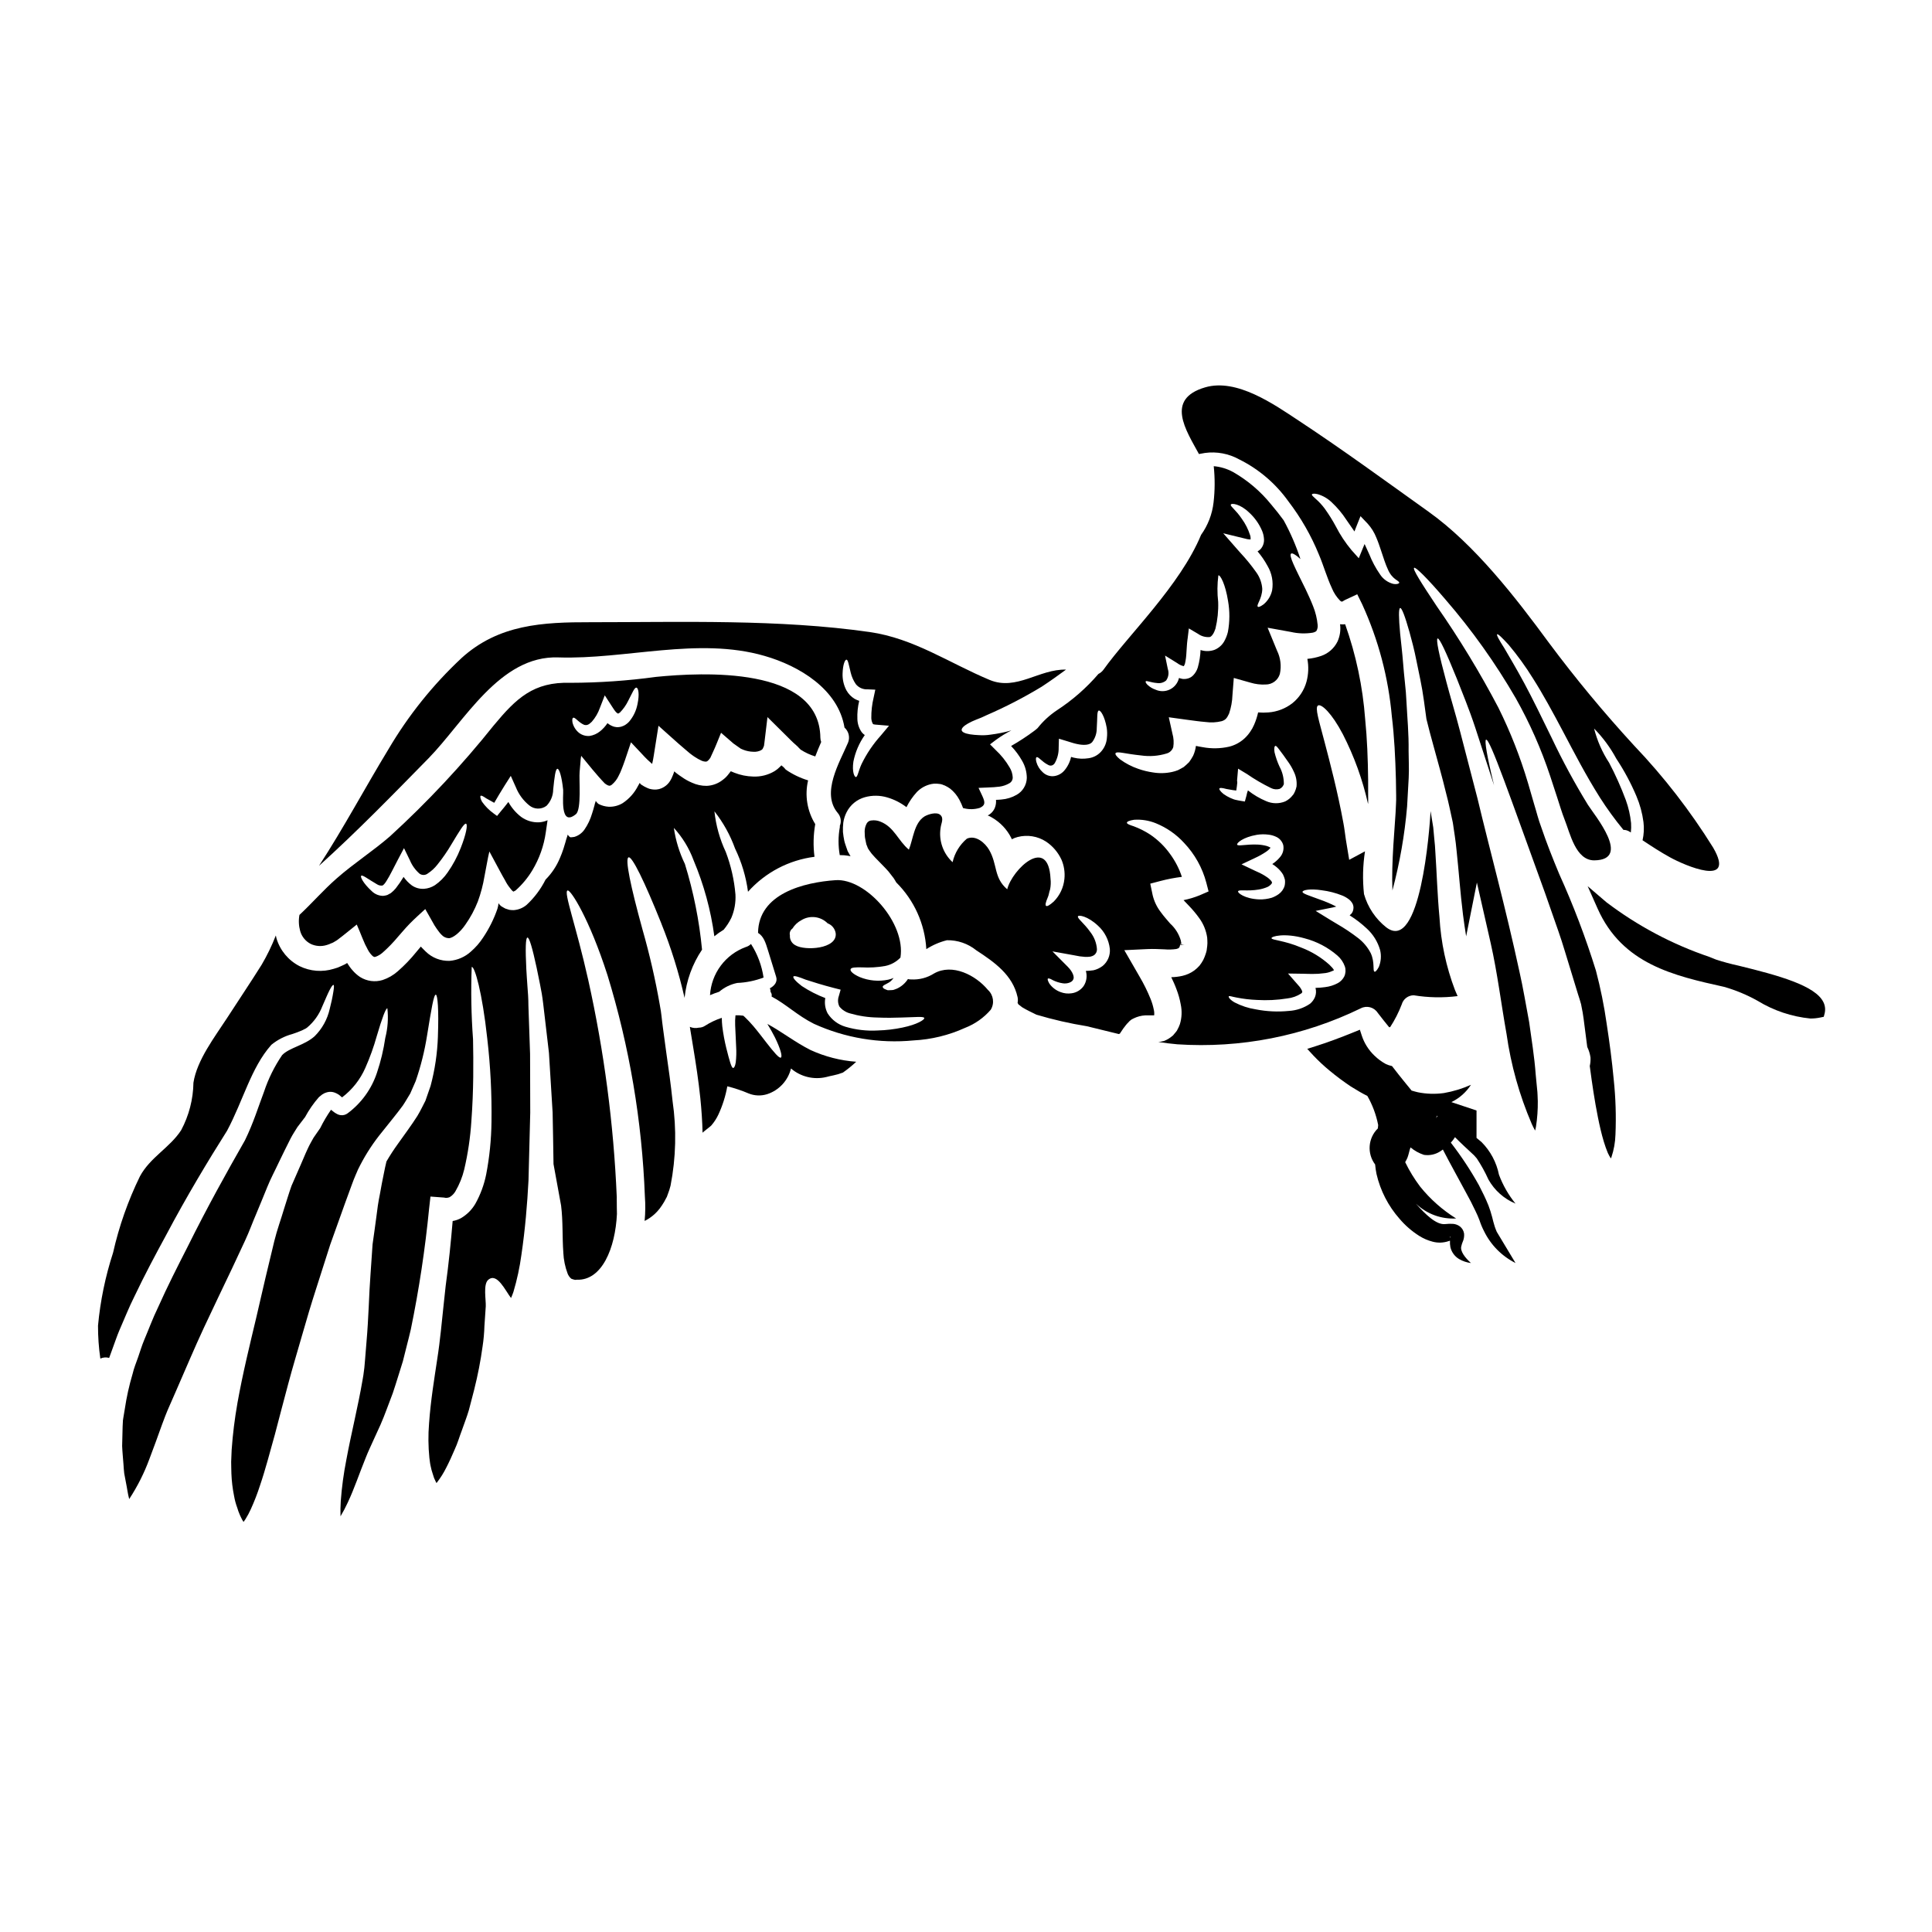 <?xml version="1.0" encoding="UTF-8"?>
<!-- Uploaded to: ICON Repo, www.iconrepo.com, Generator: ICON Repo Mixer Tools -->
<svg fill="#000000" width="800px" height="800px" version="1.1" viewBox="144 144 512 512" xmlns="http://www.w3.org/2000/svg">
 <g>
  <path d="m226.32 394.14c1.348 0.641 2.883 0.742 4.301 0.289 0.395-0.109 0.777-0.258 1.145-0.441 0.199-0.059 0.391-0.141 0.57-0.242l0.926-0.551c1.832-1.344 3.543-2.816 5.285-4.184 0.508 1.164 0.996 2.332 1.457 3.504l0.746 1.738 0.746 1.453 0.004-0.004c0.066 0.156 0.148 0.305 0.242 0.441l0.195 0.266h0.004c0.094 0.172 0.211 0.328 0.352 0.465 0.172 0.223 0.371 0.422 0.598 0.594 0.355 0.152 0.195 0.176 0.66 0.086 0.672-0.242 1.289-0.609 1.828-1.078 1.496-1.324 2.887-2.758 4.16-4.297l1.059-1.211c0.617-0.703 1.324-1.52 2.004-2.203 1.371-1.387 2.777-2.644 4.098-3.852 0.82 1.477 1.633 2.91 2.449 4.328 0.395 0.641 0.789 1.18 1.211 1.738 0.188 0.254 0.391 0.488 0.617 0.711 0.473 0.547 1.148 0.887 1.871 0.941 1.102 0.09 3.148-1.605 4.453-3.543v0.004c1.367-1.93 2.488-4.016 3.348-6.219 0.785-2.148 1.367-4.367 1.742-6.625 0.484-2.363 0.883-4.981 1.301-6.59l2.773 5.156c0.465 0.859 0.949 1.762 1.41 2.531h-0.004c0.375 0.746 0.832 1.449 1.367 2.094l0.355 0.441c0.133 0.176 0.109 0.109 0.176 0.176 0.066 0.066 0.176 0.176 0.219 0.176 0.043 0 0.043 0.043 0 0.086v0.004c0.215-0.09 0.422-0.191 0.621-0.309 1.754-1.551 3.266-3.367 4.469-5.375 1.855-3.082 3.07-6.504 3.566-10.066 0.176-1.211 0.312-2.246 0.465-3.195-0.723 0.32-1.5 0.508-2.289 0.551-1.695 0.062-3.359-0.449-4.727-1.453-1.379-1.066-2.527-2.406-3.367-3.938-0.746 0.969-1.477 1.871-2.137 2.641l-0.859 1.059-0.906-0.66c-1.191-0.855-2.234-1.906-3.082-3.106-0.465-0.863-0.551-1.434-0.355-1.574 0.195-0.141 0.703 0.152 1.477 0.68 0.531 0.289 1.234 0.703 2.117 1.18 0.789-1.367 1.695-2.887 2.754-4.582l1.629-2.559 1.348 3.019 0.004 0.004c0.75 1.875 1.969 3.527 3.543 4.801 1.316 1.09 3.211 1.137 4.578 0.109 1.113-1.152 1.746-2.688 1.766-4.293 0.332-3.238 0.594-5.555 1.145-5.512 0.465 0.043 1.125 1.969 1.5 5.594 0.129 1.324-0.992 10 3.371 6.434 1.543-1.254 0.789-9.211 0.992-11.238 0.066-0.746 0.129-1.52 0.195-2.266l0.09-1.125 0.129-0.84c1.695 2.051 4.121 5.117 6.234 7.293v0.004c0.23 0.191 0.484 0.355 0.754 0.484 0.086 0.023 0.172 0.109 0.238 0.09s0.242 0.109 0.309 0.043c0.133 0.02 0.27-0.066 0.508-0.195 0.824-0.672 1.48-1.523 1.918-2.492 0.305-0.566 0.566-1.156 0.785-1.762 0.289-0.746 0.574-1.477 0.84-2.266 0.527-1.574 1.078-3.172 1.605-4.781 0.82 0.859 1.633 1.719 2.449 2.602 0.816 0.883 1.715 1.871 2.621 2.641l0.527 0.484 0.066-0.219c0.129-0.504 0.238-1.145 0.352-1.828 0.422-2.644 0.84-5.332 1.277-8.066 2.336 2.051 4.801 4.363 7.246 6.41l0.93 0.789 0.219 0.176 0.109 0.086 0.238 0.176c0.289 0.195 0.594 0.461 0.906 0.637h0.004c0.539 0.363 1.105 0.68 1.695 0.949 0.379 0.18 0.789 0.277 1.207 0.289 0.219-0.066 0.289 0 0.551-0.27 0.168-0.105 0.305-0.258 0.395-0.438l0.133-0.156c0.043-0.043 0.066 0 0.172-0.285l0.574-1.254c0.789-1.652 1.477-3.504 2.203-5.246 1.078 0.949 2.18 1.898 3.281 2.844l1.672 1.18h0.008c0.148 0.141 0.328 0.242 0.527 0.305l0.355 0.152-0.004 0.004c0.879 0.348 1.812 0.535 2.758 0.551 0.715 0.047 1.434-0.105 2.07-0.441 0.066-0.109 0.219-0.129 0.27-0.219l0.043-0.066c0.02-0.043 0 0.066 0.129-0.215l-0.004-0.004c0.105-0.191 0.191-0.395 0.266-0.598l0.113-0.816c0.266-2.266 0.527-4.539 0.816-6.828 1.629 1.609 3.258 3.238 4.914 4.867 0.883 0.883 1.781 1.805 2.664 2.555l0.484 0.441c0.086 0.09 0.133 0.199 0.242 0.27l0.484 0.484c1.199 0.781 2.504 1.387 3.875 1.805 0.508-1.312 1.035-2.59 1.574-3.832-0.141-0.367-0.215-0.754-0.219-1.148-0.242-19.035-31.461-17.293-43.508-16.105-7.531 1.031-15.117 1.555-22.715 1.574-9.762-0.312-14.367 4.098-20.289 11.234h-0.004c-8.398 10.523-17.613 20.371-27.551 29.457-4.539 3.938-9.648 7.203-14.141 11.168-3.481 3.043-6.481 6.523-9.84 9.652v-0.004c-0.262 1.422-0.195 2.887 0.195 4.277 0.41 1.465 1.41 2.695 2.762 3.398zm69.551-59.902c0.465-0.332 1.434 1.234 2.934 1.852 0.703 0.176 1.18 0.023 2.027-0.816 0.938-1.07 1.664-2.312 2.137-3.656l1.301-3.348 2.027 3.129 0.395 0.594h-0.004c0.184 0.277 0.391 0.539 0.613 0.789 0.125 0.105 0.254 0.203 0.395 0.285-0.023 0.062 0.176 0.105 0.637-0.289v0.004c0.867-0.898 1.59-1.926 2.137-3.043 1.102-2.09 1.652-3.566 2.18-3.504s0.863 1.742 0.289 4.383c-0.324 1.688-1.074 3.266-2.18 4.582-0.195 0.234-0.418 0.441-0.66 0.617-0.273 0.23-0.574 0.418-0.902 0.551-0.766 0.363-1.633 0.441-2.449 0.223-0.645-0.191-1.246-0.516-1.758-0.949-0.543 0.816-1.207 1.543-1.969 2.16-0.801 0.652-1.758 1.078-2.773 1.234-0.984 0.082-1.965-0.199-2.758-0.789-0.898-0.707-1.527-1.703-1.781-2.816-0.098-0.664-0.055-1.078 0.164-1.191zm-52.035 44.062c0.422 0.297 0.938 0.438 1.453 0.391 0.199-0.02 0.641-0.418 1.102-1.18 0.949-1.457 1.895-3.504 3.019-5.621l1.652-3.125 1.574 3.234c0.57 1.363 1.445 2.574 2.555 3.543 0.664 0.465 1.551 0.438 2.184-0.066 0.977-0.641 1.84-1.438 2.555-2.359 1.398-1.742 2.664-3.586 3.793-5.512 2.023-3.348 3.301-5.512 3.785-5.309 0.484 0.199 0.066 2.688-1.434 6.481v-0.004c-0.887 2.273-2.043 4.43-3.445 6.43-0.902 1.316-2.039 2.461-3.352 3.367-0.871 0.566-1.871 0.898-2.906 0.973-1.152 0.07-2.293-0.246-3.238-0.906-0.84-0.629-1.578-1.387-2.18-2.246-0.629 1.047-1.32 2.055-2.07 3.019-0.391 0.473-0.836 0.902-1.32 1.277-0.289 0.172-0.617 0.352-0.926 0.504-0.359 0.113-0.73 0.188-1.102 0.223-1.113-0.008-2.18-0.445-2.981-1.219-2.406-2.203-3.086-3.832-2.848-4.098 0.297-0.371 1.793 0.859 4.129 2.203z"/>
  <path d="m257.52 345.01c9.605-9.84 18.895-27.316 34.414-26.789 17.891 0.594 37-5.488 54.613-0.418 9.32 2.664 19.586 8.875 21.254 19.012h-0.004c1.145 1.008 1.516 2.629 0.926 4.031-2.246 5.242-7.16 13.309-2.731 18.574 0.824 0.934 1.051 2.258 0.574 3.414 0.008 0.117 0.008 0.234 0 0.352-0.449 2.453-0.457 4.969-0.023 7.426 0.418 0.023 0.816 0.023 1.23 0.043 0.531 0.047 1.082 0.152 1.633 0.242-0.078-0.113-0.152-0.23-0.219-0.352l-0.551-0.992-0.363-1.043c-0.176-0.57-0.375-1.012-0.531-1.715s-0.266-1.52-0.352-2.312v-0.004c-0.035-0.824-0.004-1.648 0.09-2.469 0.137-0.949 0.43-1.875 0.859-2.731 0.98-1.969 2.75-3.426 4.867-4.012 1.949-0.539 4.012-0.516 5.949 0.066 1.836 0.539 3.555 1.414 5.066 2.578 0.727-1.457 1.656-2.809 2.754-4.012 1.039-1.07 2.375-1.805 3.836-2.113 0.457-0.102 0.922-0.137 1.391-0.109l0.68 0.066 0.332 0.043 0.09 0.023h0.043l0.508 0.152 0.062 0.043 0.531 0.195v0.004c0.469 0.223 0.918 0.484 1.34 0.789 1.02 0.809 1.859 1.824 2.469 2.973 0.375 0.703 0.699 1.434 0.969 2.184 0.109 0.02 0.176 0.043 0.289 0.062 1.355 0.336 2.781 0.297 4.121-0.109 1.387-0.637 1.543-1.301 0.727-3.082l-1.039-2.223 2.559-0.109v-0.004c1.008-0.02 2.016-0.094 3.019-0.219 0.906-0.125 1.781-0.422 2.574-0.883 0.574-0.309 0.926-0.922 0.906-1.574-0.047-0.945-0.336-1.863-0.84-2.664-0.992-1.691-2.223-3.227-3.656-4.562l-1.52-1.52 1.629-1.23c1.277-0.926 2.625-1.75 4.031-2.469-1.797 0.516-3.629 0.891-5.484 1.121-1.039 0.16-2.098 0.207-3.148 0.133-0.789-0.027-1.578-0.102-2.359-0.219-1.324-0.219-2.09-0.594-2.18-1.078-0.09-0.484 0.508-1.125 1.676-1.785v-0.004c0.695-0.383 1.414-0.723 2.156-1.012 0.938-0.344 1.859-0.738 2.754-1.18 5.043-2.188 9.934-4.715 14.633-7.566 2.312-1.52 4.43-3.039 6.434-4.516-7.086-0.199-13.129 5.703-20.246 2.731-10.664-4.453-20.074-11.02-31.793-12.691-24.008-3.438-49.676-2.602-73.934-2.602-12.668-0.02-24.402 0.531-34.301 9.566l0.004 0.004c-7.535 7.047-14.02 15.141-19.258 24.031-6.254 10.289-11.895 20.906-18.441 30.953 10.062-9.074 19.559-18.832 28.98-28.441zm110.8-26.195c0.418 0 0.617 1.367 1.121 3.418 0.262 1.102 0.727 2.148 1.367 3.082 0.758 0.93 1.914 1.438 3.109 1.367l2.047 0.09-0.441 2.09c-0.43 1.781-0.637 3.609-0.617 5.441 0.016 0.523 0.148 1.039 0.395 1.5 0.109 0.129 0.129 0.172 0.613 0.219l3.68 0.309-2.137 2.555c-2.051 2.269-3.773 4.812-5.117 7.559-0.883 1.895-1.059 3.543-1.543 3.481-0.355-0.043-1.035-1.32-0.641-4.074 0.5-2.535 1.531-4.938 3.019-7.051-0.32-0.215-0.602-0.48-0.836-0.785-0.703-1.02-1.094-2.219-1.125-3.457-0.066-1.625 0.098-3.246 0.484-4.824-0.418-0.145-0.824-0.32-1.215-0.531-0.91-0.555-1.664-1.336-2.18-2.269-0.719-1.371-1.066-2.902-1.012-4.449 0.078-2.41 0.633-3.668 1.027-3.668z"/>
  <path d="m391.53 401.98c-1.816 1.156-3.949 1.707-6.102 1.578-0.273 0.02-0.551-0.016-0.812-0.109-0.711 1.117-1.73 2.004-2.934 2.555-0.309 0.109-0.57 0.219-0.836 0.309-0.266 0.086-0.594 0.066-0.863 0.09s-0.504 0.02-0.723 0.02c-0.152-0.066-0.312-0.109-0.465-0.176-0.551-0.195-0.859-0.441-0.859-0.703-0.086-0.551 1.574-0.816 2.402-1.805l0.004-0.004c0.168-0.184 0.332-0.371 0.484-0.57-0.465 0.195-0.945 0.348-1.434 0.461-2.523 0.527-5.148 0.289-7.535-0.684-1.805-0.789-2.598-1.609-2.445-2.07 0.129-0.531 1.387-0.531 3.019-0.508 2.055 0.117 4.117-0.008 6.144-0.367 1.551-0.309 2.965-1.086 4.055-2.231 1.457-9.164-9.188-21.039-17.184-20.512-8.414 0.574-20.445 3.57-20.555 13.969 1.477 0.926 1.969 2.445 2.688 4.801 0.703 2.269 1.41 4.562 2.113 6.852 0.422 1.367-0.484 2.402-1.672 3.039v0.004c0.117 0.227 0.18 0.477 0.176 0.727 0 0.242-0.023 0.152 0.043 0.266 0.258 0.336 0.344 0.77 0.242 1.18 3.902 2.07 6.852 5.047 11.215 7.227 8.25 3.758 17.344 5.277 26.371 4.406 4.727-0.238 9.371-1.367 13.68-3.328 2.629-1.02 4.969-2.668 6.809-4.801 1.047-1.707 0.73-3.918-0.75-5.266-3.215-3.887-9.426-7.102-14.277-4.348zm-38.18-10.047c-0.195-0.688 0.059-1.43 0.641-1.852l0.023-0.023c0.574-0.93 1.391-1.691 2.359-2.199 2.234-1.375 5.117-1.027 6.965 0.836 1.145 0.43 1.965 1.453 2.137 2.668 0.395 4.164-8.133 4.625-10.629 3.172-0.984-0.48-1.582-1.508-1.516-2.602zm29.895 24.367c-2.199 0.465-4.441 0.73-6.691 0.789-2.867 0.164-5.746-0.172-8.5-0.992-1.953-0.574-3.629-1.832-4.723-3.543-0.652-1.246-0.871-2.672-0.621-4.055-2.188-0.828-4.277-1.902-6.234-3.191-1.652-1.254-2.402-2.203-2.223-2.512 0.176-0.309 1.367 0.062 3.238 0.816 1.828 0.594 4.449 1.43 7.711 2.266l1.574 0.395-0.484 1.719c-0.32 0.902-0.266 1.895 0.156 2.754 0.715 0.887 1.695 1.52 2.797 1.809 2.371 0.688 4.82 1.059 7.289 1.102 2.383 0.109 4.539 0.062 6.344 0 3.68-0.086 5.883-0.352 6.059 0.109 0.176 0.461-1.965 1.766-5.711 2.535z"/>
  <path d="m280.34 489.11 0.02-0.02h-0.02z"/>
  <path d="m347.36 415.35c0.789 1.277 1.453 2.488 2.004 3.57 1.5 3.039 2.027 5.117 1.574 5.352s-1.805-1.367-3.832-3.969c-1.012-1.301-2.18-2.863-3.543-4.473l-0.004 0.004c-0.691-0.812-1.43-1.594-2.203-2.332-0.117-0.117-0.242-0.227-0.375-0.332-0.684-0.094-1.375-0.129-2.07-0.109-0.094 0.883-0.125 1.773-0.086 2.664 0.109 2.16 0.195 4.121 0.266 5.75 0.082 1.352 0.047 2.711-0.109 4.055-0.152 1.059-0.461 1.496-0.703 1.496-0.465-0.086-0.949-1.914-1.781-5.195h-0.004c-0.477-1.93-0.836-3.887-1.082-5.859-0.066-0.703-0.129-1.457-0.129-2.227l-0.004-0.004c-1.559 0.504-3.047 1.207-4.426 2.094-0.496 0.332-1.082 0.508-1.676 0.508-0.793 0.184-1.621 0.109-2.363-0.219 0.289 1.805 0.598 3.633 0.906 5.512 0.703 4.25 1.387 8.727 1.875 13.383 0.309 3.062 0.527 6.148 0.594 9.188 0-0.152 2.07-1.648 2.309-1.938v-0.004c0.762-0.875 1.395-1.852 1.887-2.902 1.105-2.379 1.898-4.894 2.359-7.481 1.938 0.48 3.832 1.117 5.664 1.898 1.551 0.625 3.269 0.691 4.867 0.195 3.152-1.016 5.555-3.598 6.344-6.816 2.566 2.199 6.027 3.043 9.316 2.273 0.637-0.176 1.254-0.309 1.898-0.441 0.871-0.176 1.723-0.426 2.551-0.75 1.242-0.871 2.418-1.828 3.523-2.863-4.184-0.309-8.281-1.359-12.094-3.106-4.184-2.109-7.773-4.953-11.453-6.922z"/>
  <path d="m319.27 388.77c2.566 6.387 4.621 12.969 6.148 19.68 0.469-4.574 2.059-8.965 4.629-12.777-0.734-7.707-2.254-15.316-4.543-22.715-1.461-3.016-2.449-6.242-2.926-9.559 2.281 2.488 4.055 5.398 5.223 8.566 2.723 6.449 4.574 13.23 5.508 20.164 0.773-0.641 1.602-1.223 2.465-1.738 0.809-0.969 1.496-2.035 2.047-3.172 0.824-1.949 1.195-4.059 1.082-6.168-0.324-3.856-1.188-7.644-2.559-11.262-1.598-3.398-2.617-7.039-3.012-10.773 2.336 2.965 4.184 6.289 5.461 9.84 1.75 3.617 2.91 7.488 3.438 11.469 4.566-5.109 10.824-8.398 17.621-9.266-0.375-2.883-0.309-5.801 0.195-8.66-2.144-3.457-2.824-7.629-1.891-11.59-2.102-0.637-4.094-1.598-5.906-2.84l-0.574-0.641-0.395-0.332-0.199-0.172c-0.02 0-0.441 0.438-0.441 0.438-0.398 0.414-0.852 0.777-1.344 1.082-1.715 1.035-3.703 1.539-5.707 1.449-1.703-0.043-3.391-0.387-4.977-1.012l-0.902-0.375c-0.043-0.023-0.023-0.047-0.09 0.043-0.066 0.09-0.551 0.703-0.551 0.703v0.004c-0.418 0.562-0.914 1.059-1.477 1.477-1.23 0.996-2.75 1.566-4.328 1.629-1.34 0.012-2.664-0.277-3.879-0.836-0.988-0.418-1.93-0.945-2.797-1.574-0.418-0.266-0.789-0.551-1.18-0.84l-0.418-0.332-0.066-0.043c-0.133-0.129-0.133-0.152-0.219-0.238l-0.066 0.195-0.066 0.152-0.043 0.152-0.238 0.617-0.008 0.004c-0.176 0.492-0.406 0.965-0.684 1.41-0.406 0.664-0.965 1.223-1.629 1.629-0.793 0.504-1.727 0.746-2.664 0.684-0.402-0.023-0.797-0.09-1.184-0.195-0.277-0.094-0.551-0.203-0.812-0.332-0.426-0.188-0.832-0.418-1.215-0.684l-0.289-0.176 0.004-0.004c-0.105-0.117-0.199-0.242-0.285-0.371-0.156 0.289-0.312 0.551-0.441 0.789v-0.004c-0.938 1.855-2.344 3.434-4.078 4.582-1.125 0.676-2.426 1.008-3.742 0.949-0.906-0.059-1.789-0.301-2.602-0.707l-0.176-0.129v-0.004c-0.211-0.18-0.395-0.387-0.547-0.617-0.023-0.043-0.066-0.086-0.066-0.109l-0.023 0.09-0.043 0.195-0.133 0.395-0.078 0.227v0.109l-0.086 0.285c-0.176 0.703-0.395 1.414-0.617 2.094v-0.004c-0.434 1.484-1.098 2.891-1.969 4.168-0.645 0.961-1.602 1.668-2.711 2-0.309 0.066-0.816 0.09-0.969 0.109-0.043 0-0.086 0-0.133-0.043v0.004c-0.09-0.039-0.172-0.09-0.242-0.156-0.145-0.137-0.27-0.293-0.375-0.465-0.09-0.086-0.109 0.219-0.152 0.332-0.113 0.332-0.219 0.641-0.312 0.949l-0.043 0.152-0.086 0.332-0.199 0.66c-0.129 0.441-0.266 0.883-0.395 1.301-0.285 0.84-0.57 1.633-0.902 2.383v-0.004c-0.883 2.156-2.188 4.117-3.832 5.769-1.262 2.527-2.973 4.805-5.047 6.719-0.961 0.801-2.144 1.277-3.391 1.367-0.398 0.004-0.793-0.023-1.184-0.086-0.348-0.094-0.695-0.203-1.035-0.332-0.332-0.152-0.508-0.309-0.789-0.441h0.004c-0.125-0.062-0.242-0.137-0.355-0.219-0.25-0.215-0.473-0.457-0.66-0.73v-0.062l-0.023 0.086-0.023 0.219-0.043 0.375v0.004c-0.051 0.273-0.117 0.547-0.199 0.812-0.926 2.695-2.199 5.258-3.789 7.625-0.902 1.387-1.992 2.637-3.238 3.723-1.562 1.426-3.555 2.293-5.66 2.469-2.356 0.074-4.641-0.816-6.324-2.469l-0.992-0.992-0.199-0.219-0.086-0.109c-0.043 0-0.086 0.086-0.109 0.133l-0.086 0.086-1.016 1.211c-1.484 1.848-3.129 3.559-4.914 5.117-1.168 1.035-2.531 1.824-4.012 2.316-2.016 0.621-4.207 0.328-5.992-0.801-0.746-0.5-1.422-1.102-2.004-1.785-0.27-0.301-0.52-0.617-0.754-0.945l-0.527-0.789-0.129-0.195c-0.023 0 0 0-0.066 0.043l-0.066 0.043-0.441 0.266c-0.309 0.164-0.625 0.312-0.949 0.441-0.637 0.32-1.309 0.57-2.004 0.746-3.012 0.941-6.269 0.691-9.098-0.703-2.949-1.512-5.152-4.164-6.102-7.34-0.066-0.266-0.109-0.527-0.176-0.789v0.004c-1.047 2.688-2.305 5.289-3.769 7.773-2.977 4.758-6.125 9.406-9.164 14.121-3.238 4.981-7.973 11.129-8.902 17.117-0.066 4.398-1.184 8.719-3.258 12.598-3.039 4.672-8.195 7.16-10.926 12.23-3.148 6.445-5.539 13.242-7.117 20.242-2.039 6.273-3.379 12.754-3.988 19.32-0.008 2.922 0.195 5.836 0.617 8.727 0.73-0.336 1.562-0.398 2.336-0.176 0.332-0.883 0.66-1.762 0.969-2.664 0.594-1.574 1.102-3.172 1.762-4.695 1.324-2.996 2.512-6.059 3.938-8.875 2.731-5.75 5.617-11.148 8.414-16.285 5.394-10.199 11.191-19.824 16.168-27.691 4.25-7.953 6.367-16.699 11.656-22.672l0.066-0.086c1.637-1.336 3.535-2.312 5.574-2.863 0.789-0.266 1.543-0.527 2.203-0.816 0.305-0.117 0.598-0.258 0.883-0.418 0.301-0.121 0.582-0.285 0.836-0.484 1.785-1.496 3.164-3.422 4.008-5.598 0.816-1.852 1.434-3.348 1.941-4.328 0.508-0.98 0.859-1.43 1.035-1.367s0.152 0.641-0.023 1.719v0.004c-0.25 1.578-0.582 3.144-0.992 4.691-0.621 2.734-2.012 5.231-4.008 7.203-2.688 2.402-6.691 3-8.594 4.981l0.004-0.004c-2.047 3.008-3.664 6.285-4.809 9.738-1.477 3.879-2.773 8.195-5.043 12.844-4.918 8.617-9.938 17.625-15.18 28.18-2.641 5.18-5.371 10.531-7.871 16.137-1.367 2.797-2.422 5.707-3.656 8.613-0.613 1.457-1.055 2.953-1.574 4.453-0.52 1.5-1.145 2.977-1.496 4.519v-0.004c-0.91 3.059-1.602 6.18-2.07 9.34l-0.395 2.363-0.086 0.594-0.023 0.152v0.219l-0.066 1.258c-0.043 1.715-0.086 3.438-0.129 5.176 0.062 1.652 0.238 3.215 0.352 4.844 0.066 0.789 0.09 1.609 0.199 2.426l0.461 2.445c0.309 1.457 0.465 2.934 0.859 4.363h-0.004c2.195-3.344 4-6.93 5.379-10.688 1.145-2.953 2.203-5.973 3.324-9.055l0.863-2.289 0.504-1.254 0.465-1.078c0.637-1.457 1.254-2.891 1.895-4.328 2.512-5.727 4.848-11.324 7.379-16.742 2.531-5.418 5.07-10.688 7.477-15.742 1.145-2.488 2.289-4.914 3.418-7.312 1.125-2.402 1.969-4.801 2.973-7.117 0.992-2.402 1.969-4.723 2.891-7.031 0.922-2.305 2.137-4.539 3.148-6.719 0.508-1.035 0.992-2.047 1.477-3.039s1.035-2.094 1.574-3.148c0.539-1.055 1.211-2.047 1.832-3.062l1.098-1.434 0.508-0.66-0.004-0.004c0.059-0.059 0.109-0.125 0.152-0.195l0.242-0.309h0.004c1.02-1.902 2.254-3.684 3.68-5.309l0.789-0.641 0.219-0.152h0.043l0.199-0.133 0.086-0.043 0.152-0.09 0.004-0.004c0.207-0.09 0.422-0.164 0.641-0.223 0.688-0.195 1.422-0.16 2.09 0.094 0.395 0.152 0.773 0.352 1.125 0.594 0.273 0.203 0.535 0.426 0.789 0.66 2.691-2.035 4.816-4.731 6.168-7.82 1.215-2.742 2.231-5.57 3.039-8.457 1.41-4.805 2.402-7.426 2.797-7.316l0.004-0.004c0.289 2.621 0.102 5.269-0.551 7.82-0.461 3.141-1.195 6.231-2.207 9.234-1.418 4.297-4.125 8.051-7.754 10.75-0.512 0.395-1.16 0.578-1.805 0.508-0.387-0.039-0.762-0.16-1.102-0.355-0.324-0.16-0.625-0.359-0.902-0.594-0.242-0.195-0.441-0.355-0.617-0.484-1.074 1.551-2.035 3.18-2.867 4.871-0.57 0.84-1.18 1.672-1.758 2.535-0.465 0.859-0.973 1.691-1.414 2.641-0.441 0.949-0.883 1.898-1.32 2.977s-0.949 2.156-1.414 3.258c-0.551 1.277-1.121 2.578-1.695 3.879-0.703 1.969-1.301 4.012-2.004 6.191-0.789 2.688-1.805 5.394-2.555 8.457-0.746 3.062-1.523 6.297-2.312 9.629-0.793 3.328-1.574 6.852-2.426 10.465-1.715 7.227-3.613 14.871-5.047 22.91h0.004c-0.719 4.074-1.227 8.188-1.52 12.316-0.043 1.035-0.086 2.094-0.129 3.148 0 1.035 0.043 2.07 0.062 3.148 0.074 1.992 0.312 3.973 0.707 5.922 0.184 1.059 0.461 2.102 0.836 3.109l0.266 0.816v0.066l0.066 0.109 0.133 0.355c0.195 0.461 0.375 0.949 0.594 1.344v-0.004c0.168 0.379 0.375 0.742 0.617 1.082 0.152-0.199 0.309-0.441 0.484-0.684v-0.004c0.539-0.852 1.02-1.742 1.434-2.664 0.934-2.051 1.75-4.152 2.441-6.297 0.746-2.18 1.41-4.43 2.047-6.691 0.332-1.145 0.641-2.289 0.949-3.418 0.309-1.125 0.617-2.223 0.926-3.324 1.18-4.559 2.383-9.055 3.543-13.438 1.16-4.383 2.469-8.66 3.68-12.91 1.211-4.25 2.426-8.328 3.723-12.336 1.301-4.008 2.535-7.93 3.746-11.723 1.344-3.723 2.637-7.336 3.879-10.84 0.637-1.738 1.254-3.461 1.871-5.117 0.27-0.816 0.684-1.762 1.039-2.621v0.004c0.344-0.867 0.738-1.715 1.18-2.535 1.609-3.098 3.535-6.023 5.75-8.723 2.004-2.535 3.809-4.691 5.512-7.008 0.66-0.969 1.324-2.16 1.969-3.195 0.508-1.145 0.992-2.246 1.457-3.324h-0.004c1.359-3.938 2.367-7.984 3.016-12.098 1.125-6.914 1.762-10.84 2.312-10.773 0.484 0.043 0.816 3.938 0.551 11.082l0.004 0.004c-0.148 4.422-0.797 8.809-1.941 13.082-0.441 1.254-0.902 2.578-1.367 3.938-0.68 1.301-1.273 2.598-2.137 4.031-1.496 2.363-3.414 4.938-5.176 7.422-1.082 1.496-2.09 3.047-3.019 4.648-0.238 1.016-0.484 2.094-0.703 3.258-0.332 1.652-0.703 3.441-1.035 5.418-0.418 1.969-0.703 4.055-0.969 6.258s-0.641 4.539-0.969 7.008c-0.312 5.023-0.789 10.418-1.016 16.5-0.152 3.043-0.309 6.168-0.594 9.363-0.133 1.609-0.242 3.215-0.395 4.867l-0.109 1.254-0.066 0.727-0.086 0.66c-0.109 0.859-0.219 1.758-0.395 2.621-1.18 6.938-2.953 13.902-4.293 21.125v0.008c-0.715 3.617-1.207 7.273-1.477 10.949-0.086 1.348-0.109 2.664-0.066 4.012 0.703-1.176 1.344-2.391 1.914-3.637 1.738-3.676 3.043-7.644 4.824-12.027 0.355-0.902 0.57-1.367 1.012-2.363l0.949-2.09c0.637-1.391 1.254-2.777 1.895-4.144 1.211-2.754 2.184-5.637 3.262-8.391 0.949-2.82 1.781-5.641 2.664-8.414 0.684-2.844 1.453-5.621 2.094-8.395l0.004-0.004c2.188-10.629 3.812-21.363 4.867-32.164l0.352-3.106 3.57 0.266v-0.004c0.504 0.141 1.039 0.102 1.52-0.109 0.629-0.375 1.152-0.906 1.52-1.539 1.055-1.809 1.844-3.762 2.336-5.797 0.988-4.215 1.621-8.5 1.895-12.82 0.617-8.285 0.551-15.641 0.441-21.68-0.473-6.375-0.59-12.773-0.352-19.164 0.789-0.219 2.793 6.719 4.117 18.926 0.855 7.348 1.23 14.746 1.125 22.145-0.055 4.672-0.523 9.332-1.41 13.922-0.547 2.719-1.512 5.336-2.863 7.758-0.902 1.547-2.184 2.844-3.723 3.766-0.711 0.402-1.488 0.68-2.293 0.812-0.465 5.512-1.035 11.258-1.852 17.184-0.176 1.605-0.355 3.281-0.551 5.117-0.465 4.164-0.859 9.055-1.695 14.367-0.789 5.262-1.738 10.992-2.16 17.008-0.246 3.031-0.215 6.074 0.09 9.098 0.109 0.703 0.176 1.574 0.332 2.16 0.137 0.719 0.328 1.426 0.57 2.113l0.332 1.035c0.152 0.312 0.289 0.66 0.422 0.926 0.062 0.152 0.152 0.289 0.215 0.422l0.133-0.133c0.949-1.23 1.777-2.547 2.469-3.938 0.789-1.52 1.52-3.148 2.246-4.848 0.746-1.574 1.254-3.394 1.918-5.117 0.594-1.738 1.301-3.484 1.828-5.289 0.465-1.801 0.949-3.656 1.434-5.512h-0.004c0.945-3.754 1.684-7.559 2.207-11.391 0.27-1.773 0.43-3.562 0.484-5.356 0.109-1.758 0.242-3.523 0.355-5.262 0.086-1.633-0.727-5.793 0.637-6.988 2.363-2.07 4.562 2.891 6.059 4.805 0.219-0.508 0.441-1.039 0.641-1.633l-0.004 0.004c0.961-3.219 1.668-6.512 2.117-9.84 0.992-6.742 1.543-13.383 1.875-19.68 0.172-6.344 0.328-12.332 0.461-17.957-0.02-5.617-0.02-10.84-0.043-15.598-0.176-4.723-0.309-9.008-0.441-12.777 0-1.875-0.133-3.637-0.266-5.242-0.129-1.605-0.199-3.109-0.289-4.453-0.266-5.309-0.195-8.266 0.289-8.348 0.484-0.082 1.324 2.754 2.445 7.992 0.266 1.305 0.551 2.754 0.883 4.328 0.332 1.574 0.637 3.324 0.859 5.242 0.441 3.812 0.973 8.152 1.52 12.988 0.312 4.801 0.617 10.09 0.973 15.797 0.066 4.328 0.195 8.879 0.238 13.68 0.574 3.172 1.254 6.852 2.008 10.992 0.527 4.164 0.285 8.285 0.594 12.469l-0.004 0.008c0.086 1.906 0.473 3.785 1.145 5.57 0.211 0.535 0.551 1.004 0.992 1.367 0.219 0 0.395 0.199 0.57 0.176 0.078-0.004 0.152 0.012 0.223 0.047 0.043 0.023 0 0.066 0.152 0.066l0.465-0.043c6.719 0.285 10.234-8.414 10.664-17.43-0.043-1.121-0.023-2.223-0.043-3.234-0.023-0.441 0-0.863 0-1.254l-0.004-0.004c-0.82-19.352-3.352-38.594-7.555-57.5-3.215-14.41-6.59-23.332-5.488-23.727 0.816-0.332 5.816 7.602 10.551 22.336h0.004c5.848 19.051 9.188 38.777 9.938 58.691 0.164 2.18 0.141 4.367-0.066 6.543 0.969-0.48 1.867-1.098 2.664-1.828 0.496-0.461 0.953-0.965 1.367-1.5 0.402-0.547 0.777-1.113 1.125-1.695l0.637-1.18 0.109-0.195 0.043-0.133 0.199-0.551 0.004-0.004c0.293-0.738 0.535-1.496 0.723-2.269 1.441-7.394 1.621-14.98 0.531-22.434-0.465-4.449-1.082-8.812-1.695-13.062-0.289-2.156-0.574-4.293-0.863-6.387-0.285-1.969-0.395-3.938-0.789-5.816l0.004-0.004c-1.18-6.781-2.719-13.496-4.606-20.113-3.172-11.52-4.723-18.895-3.699-19.188 0.938-0.289 4.203 6.356 8.691 17.559z"/>
  <path d="m627.23 409.6c-2.129-4.414-11.844-7.086-22.469-9.684-2.027-0.438-4.031-0.977-6.004-1.621l-1.801-0.723c-9.801-3.324-19-8.211-27.242-14.469l-4.973-4.258 2.66 5.981c6.555 14.703 20.219 17.746 33.457 20.691v-0.004c3.113 0.887 6.109 2.133 8.934 3.715 4.25 2.598 9.031 4.199 13.988 4.691 0.887 0 1.773-0.09 2.644-0.273l0.891-0.188 0.23-0.887c0.246-0.996 0.137-2.051-0.316-2.973z"/>
  <path d="m569.78 415.27c-0.672-4.731-1.621-9.414-2.84-14.035-2.711-8.734-5.965-17.289-9.738-25.621-1.715-4.121-3.348-8.219-4.758-12.406-0.789-2.07-1.23-4.008-1.852-5.992-0.551-1.969-1.121-3.879-1.672-5.769v0.004c-2.039-6.859-4.664-13.531-7.844-19.938-4.883-9.297-10.344-18.281-16.348-26.898-4.164-6.258-6.41-9.805-5.973-10.137 0.375-0.289 3.371 2.621 8.285 8.371l0.004 0.004c7.031 8.121 13.277 16.891 18.656 26.191 3.688 6.551 6.734 13.438 9.098 20.574 0.617 1.875 1.234 3.789 1.875 5.727 0.637 1.938 1.23 3.988 1.969 5.859 1.43 3.543 2.906 10.84 7.871 10.797 9.98-0.133 0.043-11.965-1.695-14.715-3.504-5.707-6.695-11.598-9.562-17.648-2.688-5.512-5.066-10.418-7.246-14.473-2.18-4.055-4.078-7.203-5.375-9.445-1.41-2.18-2.094-3.481-1.875-3.633 0.219-0.152 1.254 0.84 3.019 2.754 2.379 2.836 4.551 5.836 6.5 8.984 2.512 3.938 5.18 8.812 8.043 14.234 2.863 5.418 5.926 11.367 9.629 17.227h-0.004c1.914 3.004 4.012 5.887 6.277 8.637 0.598-0.004 1.18 0.172 1.676 0.508 0.086 0.07 0.184 0.129 0.289 0.176 0.098-0.82 0.117-1.645 0.062-2.469-0.207-2.082-0.676-4.133-1.387-6.102-1.262-3.391-2.738-6.695-4.426-9.895-1.824-2.781-3.172-5.852-3.988-9.074 2.328 2.367 4.309 5.051 5.879 7.973 2.082 3.141 3.867 6.469 5.336 9.938 0.93 2.188 1.559 4.492 1.867 6.852 0.203 1.617 0.121 3.258-0.238 4.848 2.363 1.574 4.777 3.148 7.269 4.516 3.809 2.117 17.668 8.152 11.434-2.578-6.035-9.703-13.047-18.758-20.934-27.027-7.981-8.676-15.512-17.758-22.555-27.211-8.855-12.051-19.68-26.039-31.945-34.785-11.324-8.086-22.758-16.457-34.371-24.102-6.543-4.328-16.434-11.305-24.828-8.836-10.598 3.109-5.09 11.324-1.629 17.668l1.574-0.285c3.144-0.43 6.348 0.176 9.121 1.719 5.172 2.574 9.629 6.379 12.988 11.078 3.32 4.332 6.051 9.086 8.113 14.141 1.234 2.91 2.117 6.082 3.438 8.902h-0.004c0.512 1.246 1.262 2.383 2.207 3.344 0.332 0.199 0.465 0.289 0.465 0.219 0.043 0 0.152-0.129 0.219-0.086v0.004c0.18-0.137 0.371-0.254 0.57-0.355l3.258-1.52 1.324 2.688c4.281 9.367 6.934 19.395 7.844 29.656 0.66 5.418 0.926 11.02 1.078 16.719l0.066 4.293c0.023 0.727 0 1.5-0.043 2.312l-0.109 2.246c-0.195 2.867-0.395 5.75-0.594 8.66-0.242 4.102-0.395 8.109-0.242 11.922l-0.004 0.004c1.945-7.289 3.25-14.738 3.891-22.254 0.133-2.602 0.289-5.117 0.422-7.559 0.133-2.441-0.023-4.844-0.023-7.16 0.066-4.606-0.355-8.855-0.551-12.758-0.086-1.938-0.238-3.789-0.441-5.531-0.199-1.738-0.332-3.394-0.461-4.938-0.242-3.082-0.574-5.703-0.789-7.871-0.395-4.293-0.422-6.691 0-6.785 0.422-0.094 1.277 2.137 2.469 6.344 0.574 2.094 1.277 4.672 1.875 7.754 0.332 1.523 0.66 3.172 1.012 4.918 0.352 1.742 0.684 3.59 0.949 5.574 0.195 1.543 0.441 3.172 0.66 4.824 0.551 2.242 1.18 4.668 1.918 7.289 1.012 3.766 2.223 7.91 3.324 12.492 0.617 2.289 1.102 4.723 1.652 7.203 0.066 0.375 0.129 0.508 0.195 1.078l0.133 0.949c0.086 0.637 0.195 1.277 0.289 1.918 0.195 1.277 0.352 2.598 0.484 3.988 0.594 5.512 0.969 11.102 1.695 16.926 0.238 1.898 0.527 3.832 0.836 5.75l2.848-14.254 3.656 16.059c1.781 7.871 2.754 15.973 4.207 24.102v0.004c1.156 8.176 3.391 16.16 6.652 23.75 0.266 0.617 0.527 1.102 0.789 1.574 0.043 0.062 0.086 0.152 0.133 0.238 0.086-0.352 0.152-0.68 0.219-1.012 0.348-2.242 0.512-4.508 0.484-6.777l-0.066-1.676-0.043-0.789-0.09-0.906c-0.109-1.23-0.219-2.445-0.352-3.656-0.355-4.887-1.125-9.406-1.738-13.922-0.863-4.539-1.574-8.988-2.559-13.309-3.723-17.246-8.02-32.871-11.125-45.934-1.695-6.543-3.238-12.445-4.582-17.645s-2.711-9.566-3.66-13.223c-1.969-7.289-2.816-11.387-2.336-11.562 0.484-0.176 2.266 3.656 5.117 10.707 1.367 3.543 3.191 7.844 4.863 12.934 1.5 4.559 3.176 9.691 4.984 15.289-1.875-7.644-2.602-12.004-2.117-12.113 1.059-0.242 6.434 15.352 15.641 40.691 1.102 3.191 2.269 6.543 3.504 10.02 1.23 3.481 2.246 7.16 3.438 10.93 0.574 1.895 1.18 3.809 1.762 5.769l0.465 1.453 0.219 0.75 0.152 0.527 0.086 0.465c0.266 1.18 0.422 2.242 0.574 3.324 0.309 2.469 0.637 4.981 0.969 7.512h0.004c0.43 0.883 0.719 1.828 0.859 2.801 0.039 0.754-0.027 1.508-0.195 2.246 0 0.109 0.016 0.223 0.043 0.332 0.574 4.359 1.23 8.836 2.113 13.242 0.441 2.203 0.949 4.43 1.574 6.5 0.312 1.059 0.684 2.051 1.059 2.977v-0.004c0.227 0.496 0.488 0.973 0.785 1.43 0.047-0.098 0.098-0.191 0.156-0.285 0.652-1.949 1.02-3.984 1.078-6.039 0.203-4.859 0.051-9.727-0.461-14.562-0.465-5.019-1.125-9.973-1.875-14.82zm-56.57-116.54c-1.445-0.379-2.695-1.285-3.504-2.535-1.137-1.645-2.086-3.41-2.82-5.269-0.395-0.883-0.816-1.828-1.254-2.754l-0.332 0.789-1.211 2.977-1.922-2.148c-1.617-1.938-3.012-4.047-4.164-6.297-0.871-1.625-1.852-3.191-2.93-4.691-0.703-0.953-1.508-1.824-2.402-2.602-0.66-0.594-1.102-0.969-0.992-1.18 0.109-0.211 0.617-0.289 1.574-0.043 1.371 0.41 2.625 1.141 3.656 2.137 1.484 1.383 2.793 2.945 3.898 4.648 0.707 0.992 1.41 2.047 2.137 3.082 0.133-0.375 0.266-0.746 0.422-1.102l1.18-2.953 1.918 2.008c0.965 1.074 1.734 2.312 2.266 3.656 0.508 1.18 0.863 2.266 1.211 3.301 0.684 2.051 1.234 3.812 1.852 5.117 1.145 2.731 3 2.973 3.019 3.543 0.004 0.199-0.547 0.512-1.602 0.316z"/>
  <path d="m509.13 412.43c0.969 1.301 2.004 2.531 3.019 3.809l0.176-0.066c0.004 0.031 0.02 0.062 0.043 0.086 1.25-1.91 2.289-3.945 3.106-6.078 0.398-1.422 1.695-2.41 3.172-2.422 3.848 0.633 7.766 0.707 11.633 0.219l-0.68-1.574h-0.004c-2.352-6.18-3.742-12.684-4.117-19.285-0.57-6.059-0.723-11.852-1.078-17.051-0.066-1.305-0.152-2.602-0.309-3.902-0.066-0.637-0.109-1.277-0.176-1.918l-0.09-0.969c0-0.047-0.086-0.531-0.129-0.789-0.199-1.18-0.395-2.363-0.574-3.543-0.266 4.914-2.707 37.672-11.699 30.844l-0.004 0.004c-2.867-2.25-4.949-5.352-5.945-8.855-0.406-3.769-0.32-7.578 0.262-11.324-0.023 0-4.184 2.246-4.184 2.246l-0.883-5.356c-0.219-1.41-0.355-2.816-0.637-4.293-1.543-8.438-3.594-16.191-5.047-21.723-1.391-5.375-2.621-9.055-1.676-9.535 0.883-0.465 3.613 2.004 6.547 7.602v-0.004c3.004 5.856 5.254 12.074 6.691 18.496l0.023-0.195c0-0.617 0.043-1.277 0-1.969v-4.184c-0.066-5.555-0.266-10.949-0.789-16.137-0.637-8.578-2.422-17.035-5.309-25.141-0.27 0.051-0.543 0.066-0.816 0.047-0.18 0-0.355-0.016-0.527-0.043 0.211 1.555-0.02 3.133-0.664 4.562-0.879 1.801-2.434 3.18-4.328 3.836-1.191 0.406-2.426 0.672-3.676 0.785 0.383 2.004 0.305 4.066-0.223 6.039-0.617 2.258-1.934 4.266-3.766 5.727-1.824 1.41-4.023 2.254-6.324 2.426-0.91 0.074-1.824 0.074-2.734 0-0.246 1.117-0.602 2.207-1.059 3.258-0.281 0.668-0.637 1.301-1.055 1.895-0.438 0.641-0.945 1.234-1.52 1.762-1.145 1.043-2.531 1.785-4.031 2.16-2.316 0.527-4.719 0.57-7.051 0.129-0.617-0.086-1.18-0.219-1.762-0.332v0.004c-0.117 0.906-0.367 1.789-0.75 2.621-0.316 0.582-0.668 1.141-1.059 1.676-0.461 0.461-0.945 0.902-1.43 1.301-0.508 0.309-1.035 0.574-1.543 0.84v-0.004c-0.484 0.191-0.988 0.348-1.5 0.461-1.68 0.371-3.418 0.418-5.113 0.133-1.32-0.188-2.621-0.508-3.879-0.949-1.727-0.59-3.352-1.434-4.824-2.508-0.969-0.789-1.348-1.344-1.211-1.629 0.133-0.289 0.859-0.289 2.027-0.086 1.168 0.199 2.754 0.461 4.824 0.68 2.242 0.316 4.523 0.137 6.691-0.527 0.836-0.23 1.5-0.871 1.762-1.699 0.188-1.18 0.113-2.391-0.219-3.543l-0.969-4.359 4.625 0.637c1.695 0.219 3.438 0.484 5.117 0.617 1.43 0.203 2.887 0.129 4.293-0.219 1.016-0.332 1.367-0.789 1.941-2.004 0.539-1.582 0.84-3.238 0.898-4.91l0.355-4.539 4.449 1.254c1.293 0.391 2.641 0.555 3.988 0.484 1.742 0.012 3.277-1.129 3.769-2.797 0.457-2.09 0.191-4.273-0.754-6.191l-2.488-6.059 6.191 1.121c1.91 0.438 3.883 0.5 5.816 0.18 0.66-0.195 0.789-0.309 0.949-0.484h-0.004c0.262-0.473 0.367-1.012 0.309-1.543-0.16-1.711-0.57-3.387-1.211-4.981-0.637-1.629-1.344-3.148-2.004-4.539-2.707-5.512-4.516-8.898-3.809-9.406 0.289-0.195 1.18 0.266 2.469 1.457h-0.004c-1.168-3.551-2.656-6.988-4.449-10.27-0.992-1.367-2.094-2.754-3.301-4.184h-0.004c-2.805-3.481-6.234-6.402-10.113-8.617-1.582-0.863-3.324-1.391-5.117-1.543 0.336 3.188 0.324 6.402-0.043 9.586-0.348 3.106-1.488 6.074-3.309 8.613-5.551 13.414-19.285 26.523-25.863 35.73v0.004c-0.352 0.477-0.812 0.859-1.34 1.125-3.199 3.723-6.91 6.969-11.023 9.645-1.941 1.301-3.668 2.894-5.117 4.727-0.418 0.395-0.637 0.508-0.969 0.789v-0.004c-1.93 1.434-3.945 2.75-6.035 3.938 1.121 1.168 2.09 2.469 2.887 3.875 0.824 1.391 1.262 2.969 1.277 4.582-0.023 0.938-0.297 1.848-0.789 2.644-0.465 0.762-1.117 1.391-1.895 1.828-1.234 0.715-2.613 1.141-4.031 1.254-0.508 0.066-0.992 0.066-1.453 0.09 0.066 0.703-0.035 1.414-0.289 2.07-0.359 0.898-1.035 1.633-1.895 2.07 0.395 0.145 0.77 0.328 1.125 0.551 2.199 1.27 3.981 3.152 5.117 5.422 0.055 0.105 0.098 0.215 0.133 0.332 0.488-0.262 1.008-0.461 1.543-0.598 2.582-0.672 5.324-0.227 7.559 1.234 1.762 1.184 3.16 2.832 4.055 4.758 0.691 1.602 0.961 3.356 0.785 5.09-0.215 2.269-1.211 4.398-2.82 6.016-1.102 0.992-1.781 1.367-2.051 1.145-0.27-0.219-0.062-1.012 0.445-2.203 0.285-0.57 0.352-1.387 0.637-2.18v-0.004c0.18-0.926 0.219-1.879 0.109-2.816-0.574-11.566-10.16-2.492-11.477 2.816-3.637-3.106-2.516-6.523-4.805-10.465-1.035-1.781-3.5-4.008-5.879-2.953h-0.004c-1.906 1.613-3.238 3.801-3.789 6.234-2.523-2.32-3.715-5.754-3.172-9.137 0.133-1.18 0.949-2.469-0.086-3.394-0.969-0.883-3.281-0.152-4.207 0.418-2.754 1.738-2.977 5.973-4.121 8.789-2.863-2.363-3.879-6.016-7.602-7.445-0.742-0.297-1.547-0.395-2.336-0.285-0.504 0.031-0.957 0.312-1.211 0.746-0.363 0.648-0.559 1.375-0.57 2.117 0.02 0.422 0.043 0.816 0.043 1.234 0 0.422 0.195 1.121 0.285 1.652l0.09 0.418 0.043 0.195c0.051 0.16 0.117 0.316 0.195 0.465 0.094 0.359 0.258 0.699 0.488 0.992 0.266 0.332 0.438 0.66 0.723 0.992 0.289 0.332 0.594 0.68 0.883 0.988 1.23 1.305 2.535 2.535 3.57 3.723 0.484 0.641 0.945 1.234 1.367 1.762 0.266 0.395 0.484 0.789 0.68 1.125v0.004c4.75 4.711 7.59 11.008 7.977 17.688 1.68-1.086 3.523-1.883 5.465-2.363 2.824-0.051 5.574 0.891 7.773 2.668 4.824 3.148 9.652 6.543 10.949 12.426 0.102 0.492 0.102 1 0 1.496 0.074 0.125 0.141 0.258 0.203 0.391 0.332 0.266 0.66 0.527 1.012 0.789 0.551 0.332 1.145 0.66 1.805 0.992 0.66 0.332 1.301 0.637 1.969 0.969 4.387 1.309 8.859 2.332 13.383 3.062 2.816 0.684 5.641 1.391 8.457 2.07 0.086-0.043 0.176-0.066 0.266-0.109l0.312-0.461-0.004-0.004c0.406-0.633 0.844-1.246 1.32-1.828 0.199-0.25 0.414-0.484 0.641-0.703l0.285-0.309 0.066-0.066 0.508-0.395 0.176-0.086 0.395-0.199v-0.004c0.938-0.457 1.957-0.727 3-0.785 1.145-0.023 1.969 0.02 2.402 0h-0.004c0.062-0.527 0.023-1.062-0.109-1.574-0.188-0.934-0.461-1.848-0.816-2.731-0.836-2.078-1.832-4.09-2.973-6.016l-0.949-1.648-3.059-5.309 6.078-0.289c1.695-0.086 3.195 0.023 4.539 0.066h-0.004c1.059 0.094 2.125 0.062 3.176-0.09 0.617-0.195 0.551-0.152 0.75-0.418 0.062-0.066 0.062-0.023 0.086-0.086l0.066-0.242 0.129-0.395c0.066 0.066 0.332 0.066 1.082 0h0.004c-0.176-0.027-0.355-0.043-0.531-0.047l-0.238-0.062-0.023-0.09c-0.086 0.047-0.195 0.09-0.266 0.133l0.086-0.219h0.176l-0.043-0.289c-0.043-0.145-0.066-0.293-0.066-0.441-0.5-1.766-1.484-3.352-2.844-4.582-0.789-0.926-1.695-1.918-2.535-3.086-1.008-1.316-1.727-2.832-2.113-4.449l-0.637-3.043 2.754-0.723h0.004c1.848-0.484 3.731-0.844 5.625-1.078-0.703-2.137-1.738-4.152-3.062-5.973-1.449-2.055-3.266-3.832-5.352-5.242-1.359-0.887-2.809-1.617-4.328-2.184-1.18-0.375-1.828-0.637-1.828-0.945 0-0.309 0.66-0.594 1.918-0.789v0.004c1.961-0.133 3.93 0.184 5.75 0.922 2.852 1.156 5.406 2.93 7.481 5.199 2.828 2.973 4.859 6.609 5.902 10.578l0.594 2.289-2.383 1.035c-1.371 0.559-2.797 0.984-4.25 1.277 0.441 0.488 0.926 0.973 1.434 1.5 0.996 1.035 1.918 2.137 2.754 3.305 1.09 1.504 1.801 3.25 2.07 5.086 0.043 0.508 0.066 1.016 0.066 1.523s-0.086 1.012-0.152 1.52l-0.023 0.176v0.086c-0.023 0.133-0.051 0.266-0.09 0.395l-0.062 0.238-0.156 0.488v0.004c-0.168 0.52-0.375 1.027-0.617 1.52-0.285 0.531-0.617 1.039-0.992 1.516-0.418 0.473-0.883 0.902-1.387 1.281-0.949 0.688-2.031 1.172-3.172 1.43-0.965 0.215-1.945 0.332-2.93 0.352 0.484 1.012 0.969 2.047 1.367 3.148 0.512 1.32 0.895 2.684 1.145 4.074 0.367 1.734 0.293 3.531-0.223 5.223-0.188 0.535-0.422 1.051-0.703 1.543l-0.09 0.172-0.352 0.465c-0.043 0.043-0.176 0.195-0.176 0.195l-0.277 0.34-0.129 0.152-0.066 0.09-0.242 0.195-0.004 0.004c-0.324 0.273-0.668 0.523-1.035 0.746-0.359 0.211-0.734 0.395-1.121 0.551l-0.816 0.176c-0.27 0.043-0.465 0.066-0.707 0.09 1.652 0.266 3.305 0.461 4.981 0.613v0.004c16.766 1.117 33.535-2.164 48.645-9.52 1.59-0.844 3.562-0.324 4.527 1.195zm-33.852-126.63c-0.488-1.531-1.219-2.973-2.16-4.277-1.605-2.402-3.019-3.258-2.953-3.742 0.066-0.551 2.492-0.27 4.867 2.047h0.004c1.484 1.355 2.656 3.016 3.438 4.867 0.262 0.629 0.426 1.293 0.48 1.969 0.129 1.043-0.199 2.086-0.898 2.867-0.238 0.23-0.504 0.43-0.789 0.594 1.02 1.188 1.906 2.481 2.644 3.856 1.152 1.941 1.582 4.227 1.215 6.453-0.32 1.473-1.129 2.789-2.293 3.746-0.82 0.594-1.348 0.789-1.5 0.594-0.484-0.395 1.121-2.047 1.18-4.672h0.004c-0.102-1.586-0.645-3.113-1.574-4.402-1.277-1.812-2.68-3.535-4.191-5.156l-0.703-0.789-3.879-4.43 5.773 1.41h0.004c0.398 0.125 0.812 0.199 1.23 0.223 0.082 0.012 0.164 0.012 0.246 0v-0.086c0.023-0.363-0.02-0.727-0.133-1.07zm-24.652 39.215 0.004-0.004c0.867 0.137 1.75-0.113 2.418-0.684 0.625-0.887 0.789-2.019 0.434-3.047l-0.727-3.543 3.238 2.004c0.52 0.398 1.121 0.676 1.758 0.816l-0.02-0.043c0.137-0.211 0.242-0.441 0.309-0.684 0.211-0.949 0.336-1.914 0.375-2.887 0.09-1.078 0.109-2.199 0.289-3.543l0.023-0.109 0.332-2.754 2.422 1.43-0.004-0.004c0.891 0.648 1.984 0.953 3.086 0.863 0.551-0.09 1.18-1.059 1.543-2.227 0.562-2.32 0.805-4.703 0.723-7.086-0.273-2.336-0.258-4.699 0.047-7.031 0.504-0.195 1.875 2.363 2.574 6.809 0.473 2.707 0.457 5.473-0.043 8.172-0.215 0.898-0.555 1.758-1.012 2.559-0.598 1.016-1.52 1.801-2.621 2.223-1.113 0.375-2.312 0.398-3.438 0.07-0.066-0.023-0.109-0.047-0.176-0.066v-0.004c-0.059 1.566-0.305 3.121-0.727 4.625-0.23 0.77-0.633 1.473-1.184 2.051-0.352 0.387-0.801 0.676-1.297 0.836-0.477 0.156-0.977 0.215-1.477 0.176-0.352-0.055-0.699-0.145-1.035-0.262-0.023 0.043 0 0.066-0.023 0.109-0.324 1.281-1.199 2.356-2.387 2.934-1.191 0.578-2.574 0.602-3.781 0.062-0.824-0.281-1.578-0.738-2.203-1.344-0.375-0.418-0.527-0.727-0.418-0.859 0.188-0.289 1.289 0.305 3.012 0.438zm-27.652 24.695 0.004-0.004c-0.977 0.012-1.914-0.359-2.621-1.035-0.824-0.734-1.418-1.691-1.715-2.754-0.156-0.684-0.156-1.102 0.043-1.234 0.418-0.309 1.41 1.18 3.062 2.008v-0.004c0.305 0.203 0.684 0.258 1.035 0.156 0.336-0.125 0.617-0.367 0.785-0.688 0.68-1.23 1.023-2.621 0.992-4.027l0.066-2.363 2.402 0.727c0.789 0.238 1.543 0.504 2.312 0.66 1.918 0.441 3.457 0.285 4.098-0.484v0.004c0.801-1.059 1.227-2.356 1.215-3.68 0.195-2.688 0-4.562 0.547-4.691 0.445-0.109 1.543 1.453 2.094 4.582v-0.004c0.137 0.898 0.152 1.809 0.043 2.711-0.094 1.195-0.535 2.336-1.277 3.281-0.879 1.141-2.18 1.887-3.613 2.07-1.297 0.207-2.621 0.152-3.898-0.152-0.238-0.055-0.473-0.117-0.703-0.199-0.293 1.344-0.914 2.594-1.809 3.633-0.77 0.891-1.871 1.43-3.047 1.484zm13.176 50.316h0.004c-0.703 0.527-1.508 0.902-2.363 1.102-0.672 0.102-1.348 0.16-2.027 0.176 0.402 1.359 0.184 2.828-0.594 4.012-0.758 1.062-1.926 1.758-3.219 1.918-0.965 0.141-1.949 0.035-2.863-0.312-1.207-0.43-2.254-1.219-2.996-2.266-0.395-0.684-0.531-1.145-0.395-1.301 0.137-0.152 0.617-0.023 1.305 0.395 0.84 0.414 1.738 0.699 2.664 0.836 1.078 0.176 2.469-0.242 2.754-1.016 0.375-0.613-0.109-2.023-1.453-3.371l-4.055-4.074 5.859 1.055 0.004 0.004c0.906 0.207 1.828 0.34 2.758 0.395 0.484 0.023 0.973 0 1.453-0.066 0.344-0.074 0.672-0.207 0.969-0.395 0.492-0.371 0.773-0.957 0.75-1.574-0.117-1.637-0.715-3.199-1.719-4.496-1.785-2.531-3.594-3.699-3.305-4.227 0.152-0.395 2.535-0.09 5.289 2.488 1.762 1.59 2.879 3.766 3.148 6.125 0.156 1.762-0.574 3.484-1.953 4.594zm30.996-47.055c0.133-0.266 0.789-0.176 1.832 0.109 0.527 0.066 1.059 0.219 1.762 0.309 0.266 0.023 0.57 0.066 0.883 0.109 0.043-0.352 0.109-0.68 0.152-1.035 0.043-0.355 0.066-0.637 0.109-0.969 0.043-0.332-0.066-0.441-0.043-0.684l0.266-3.106 2.266 1.367 0.004-0.004c2.059 1.426 4.223 2.691 6.477 3.789 0.691 0.34 1.48 0.418 2.223 0.223 0.289-0.125 0.547-0.316 0.754-0.551l0.043-0.043v-0.023l0.043-0.066 0.219-0.352c0.016-0.082 0.047-0.156 0.094-0.223 0.027-1.613-0.359-3.207-1.129-4.629-0.574-1.234-1.023-2.527-1.34-3.852-0.176-1.035 0-1.652 0.242-1.676 0.242-0.023 0.57 0.395 1.098 1.102 0.527 0.707 1.348 1.762 2.312 3.195h0.004c0.566 0.793 1.055 1.645 1.457 2.535 0.605 1.219 0.855 2.582 0.723 3.938-0.098 0.469-0.242 0.926-0.441 1.363l-0.195 0.395-0.109 0.195-0.133 0.195-0.043 0.066-0.086 0.086c-0.527 0.699-1.215 1.266-2.004 1.652-1.613 0.656-3.426 0.633-5.019-0.066-1.742-0.727-3.371-1.691-4.852-2.859-0.086 0.215-0.152 0.438-0.219 0.656s-0.109 0.508-0.172 0.75l-0.422 1.543-0.969-0.156c-0.551-0.086-1.078-0.195-1.574-0.309-0.496-0.109-0.863-0.332-1.258-0.465h-0.004c-0.656-0.293-1.285-0.656-1.867-1.078-0.824-0.688-1.199-1.215-1.066-1.434zm13.934 24.828c-0.07-0.082-0.117-0.184-0.137-0.289-0.273-0.312-0.574-0.602-0.898-0.859-0.914-0.656-1.898-1.211-2.934-1.652l-0.484-0.219-3.613-1.719 3.543-1.672v-0.004c1.043-0.473 2.043-1.035 2.996-1.672 0.367-0.242 0.699-0.531 0.992-0.863 0.062-0.055 0.113-0.121 0.152-0.195-0.023-0.027-0.055-0.051-0.086-0.066-0.312-0.18-0.645-0.32-0.992-0.418-0.785-0.203-1.59-0.32-2.402-0.355-3.106-0.109-5.156 0.508-5.352 0.023-0.219-0.395 1.52-1.969 5.199-2.602 1.031-0.168 2.086-0.184 3.125-0.043 0.664 0.074 1.309 0.254 1.918 0.531 0.957 0.402 1.684 1.223 1.965 2.227 0.215 1.078-0.059 2.199-0.746 3.062-0.469 0.586-1.012 1.117-1.609 1.574-0.176 0.152-0.375 0.238-0.551 0.395v-0.004c0.434 0.266 0.848 0.57 1.234 0.902 0.629 0.531 1.172 1.156 1.605 1.855 0.215 0.445 0.383 0.906 0.508 1.383 0.066 0.527 0.043 1.059-0.066 1.574-0.25 0.91-0.805 1.703-1.574 2.25-0.566 0.406-1.191 0.734-1.852 0.969-1.062 0.316-2.172 0.465-3.281 0.438-3.938-0.152-5.816-1.781-5.641-2.137 0.176-0.57 2.363 0.047 5.488-0.484 0.793-0.129 1.57-0.359 2.309-0.68 0.727-0.332 1.254-0.969 1.18-1.125 0.078-0.039-0.031-0.082 0.004-0.125zm19.172 24.957c-0.371 0.742-0.953 1.355-1.676 1.762-1.051 0.57-2.203 0.938-3.391 1.078-0.848 0.121-1.699 0.188-2.555 0.203v0.043c0.207 0.781 0.16 1.609-0.133 2.359-0.285 0.691-0.73 1.305-1.301 1.785-1.66 1.141-3.606 1.801-5.617 1.918-2.934 0.293-5.898 0.152-8.793-0.418-1.949-0.301-3.84-0.922-5.594-1.832-1.254-0.703-1.719-1.453-1.543-1.629 0.176-0.176 0.789 0.109 2.051 0.332 1.781 0.352 3.586 0.566 5.398 0.637 2.68 0.16 5.367 0.031 8.016-0.395 1.34-0.141 2.625-0.602 3.75-1.344 0.352-0.375 0.238-0.266 0.219-0.594-0.234-0.566-0.57-1.078-0.992-1.52l-2.754-3.148 4.269 0.062c0.789 0.023 1.609 0.066 2.402 0.043 0.922 0.008 1.84-0.047 2.754-0.176 0.762-0.047 1.508-0.234 2.203-0.551 0.238-0.109 0.504-0.219 0.504-0.176v-0.086c0-0.312-0.68-0.949-1.18-1.457-2.168-1.945-4.68-3.477-7.398-4.516-4.648-1.969-7.871-1.969-7.93-2.512-0.109-0.465 3.414-1.477 8.789 0.043h-0.004c3.215 0.836 6.188 2.402 8.695 4.574 0.902 0.781 1.578 1.785 1.969 2.91 0.27 0.855 0.211 1.785-0.16 2.602zm-2.004-13.945c-0.527-0.309-1.059-0.637-1.574-0.945l-4.012-2.469 4.606-0.926c0.309-0.066 0.57-0.152 0.859-0.219-1.441-0.734-2.926-1.367-4.453-1.898-2.793-1.035-4.43-1.52-4.492-1.969-0.066-0.527 2.027-0.926 5.09-0.461v0.004c1.875 0.23 3.711 0.703 5.465 1.406 0.605 0.25 1.172 0.574 1.695 0.969 0.418 0.316 0.762 0.719 1.012 1.184 0.211 0.422 0.289 0.898 0.219 1.363-0.043 0.449-0.211 0.879-0.484 1.238-0.176 0.195-0.355 0.332-0.508 0.484 1.641 1.027 3.176 2.215 4.586 3.539 1.656 1.527 2.859 3.481 3.481 5.641 0.367 1.496 0.25 3.07-0.332 4.496-0.508 0.926-0.906 1.344-1.125 1.254-0.594-0.176 0.156-2.363-1.035-4.938v0.004c-0.797-1.535-1.918-2.875-3.281-3.938-1.816-1.398-3.727-2.676-5.715-3.82z"/>
  <path d="m332.16 407.73c0.789-0.332 1.574-0.637 2.426-0.902 1.375-1.176 3.027-1.98 4.801-2.336 2.383-0.102 4.734-0.586 6.965-1.43-0.465-3.172-1.602-6.207-3.332-8.902-0.383 0.387-0.859 0.668-1.383 0.816-2.652 0.973-4.961 2.695-6.641 4.961-1.684 2.266-2.668 4.973-2.836 7.793z"/>
  <path d="m533.96 449.54c0.469 0.391 0.895 0.828 1.27 1.305l0.125 0.145h0.004c1.18 1.777 2.215 3.648 3.09 5.594 1.609 2.871 4.137 5.121 7.18 6.391-1.871-2.297-3.348-4.883-4.383-7.652-0.656-3.277-2.262-6.289-4.617-8.66-0.453-0.395-0.891-0.734-1.336-1.109l0.004-7.262-6.664-2.219v-0.004c2.117-1.02 3.91-2.606 5.188-4.582-2.297 1.023-4.707 1.758-7.184 2.188-2.293 0.316-4.617 0.246-6.887-0.211-0.562-0.109-1.109-0.305-1.668-0.453l-2.082-2.555c-0.875-1.066-1.816-2.269-2.797-3.543l-0.309-0.395-0.484-0.125v0.004c-0.406-0.102-0.805-0.25-1.18-0.434-1.094-0.594-2.098-1.34-2.988-2.207-1.551-1.477-2.711-3.316-3.371-5.356l-0.492-1.512-1.473 0.602c-3.906 1.594-7.168 2.789-10.266 3.769l-2.211 0.699 1.574 1.707v0.004c1.371 1.449 2.832 2.809 4.367 4.078 1.805 1.496 3.688 2.894 5.633 4.195 1.699 1.055 3.043 1.844 4.356 2.492h0.004c1.371 2.398 2.34 5.008 2.867 7.719-0.031 0.301-0.043 0.594-0.086 0.891-2.609 2.551-2.918 6.641-0.723 9.555 0.074 0.848 0.199 1.691 0.367 2.523 1.016 4.398 3.106 8.473 6.09 11.855 1.5 1.766 3.258 3.297 5.215 4.539 1.094 0.691 2.289 1.211 3.543 1.535 1.391 0.379 2.863 0.332 4.227-0.129l0.395-0.125c-0.039 0.57 0 1.148 0.109 1.711 0.309 1.316 1.137 2.453 2.301 3.148 0.965 0.566 2.039 0.926 3.152 1.059-1.574-1.406-2.945-3.184-2.551-4.473 0.078-0.367 0.191-0.727 0.336-1.078 0.324-0.695 0.457-1.461 0.395-2.223-0.105-0.758-0.5-1.449-1.105-1.922-0.531-0.395-1.164-0.629-1.824-0.684-0.684-0.043-1.375-0.023-2.059 0.059-2.363 0.277-5.246-2.574-7.68-5.289l-0.066-0.086c2.856 2.699 6.695 4.109 10.617 3.887-3.625-2.258-6.844-5.106-9.523-8.43-1.535-2.027-2.867-4.203-3.973-6.496 0.223-0.371 0.422-0.758 0.59-1.156 0.266-0.684 0.418-1.418 0.613-2.121 0.035-0.129 0.117-0.367 0.211-0.625h0.004c1.047 0.871 2.246 1.539 3.543 1.969 1.469 0.227 2.973-0.082 4.234-0.867 0.289-0.152 0.516-0.371 0.789-0.547 1.969 3.832 4.082 7.574 6.082 11.32 0.922 1.648 1.785 3.32 2.566 4.988l-0.004-0.004c0.398 0.805 0.758 1.625 1.07 2.465 0.316 0.973 0.711 1.922 1.18 2.832 1.777 3.668 4.719 6.652 8.363 8.48l-4.973-8.266c-0.18-0.465-0.395-0.926-0.539-1.402-0.277-0.875-0.484-1.703-0.711-2.629h-0.004c-0.262-0.996-0.578-1.98-0.945-2.949-0.746-1.875-1.629-3.641-2.531-5.383-2.195-3.938-4.684-7.707-7.441-11.273 0.414-0.445 0.785-0.934 1.102-1.453 1.445 1.473 2.957 2.867 4.375 4.18zm-5.652 22.531c-0.09-0.109-0.121-0.254-0.09-0.395 0.047-0.188 0.09 0.047 0.09 0.395zm-3.481-32.41 0.117 0.145v0.004c-0.129 0.184-0.277 0.352-0.438 0.512 0.156-0.191 0.262-0.418 0.312-0.66z"/>
 </g>
</svg>